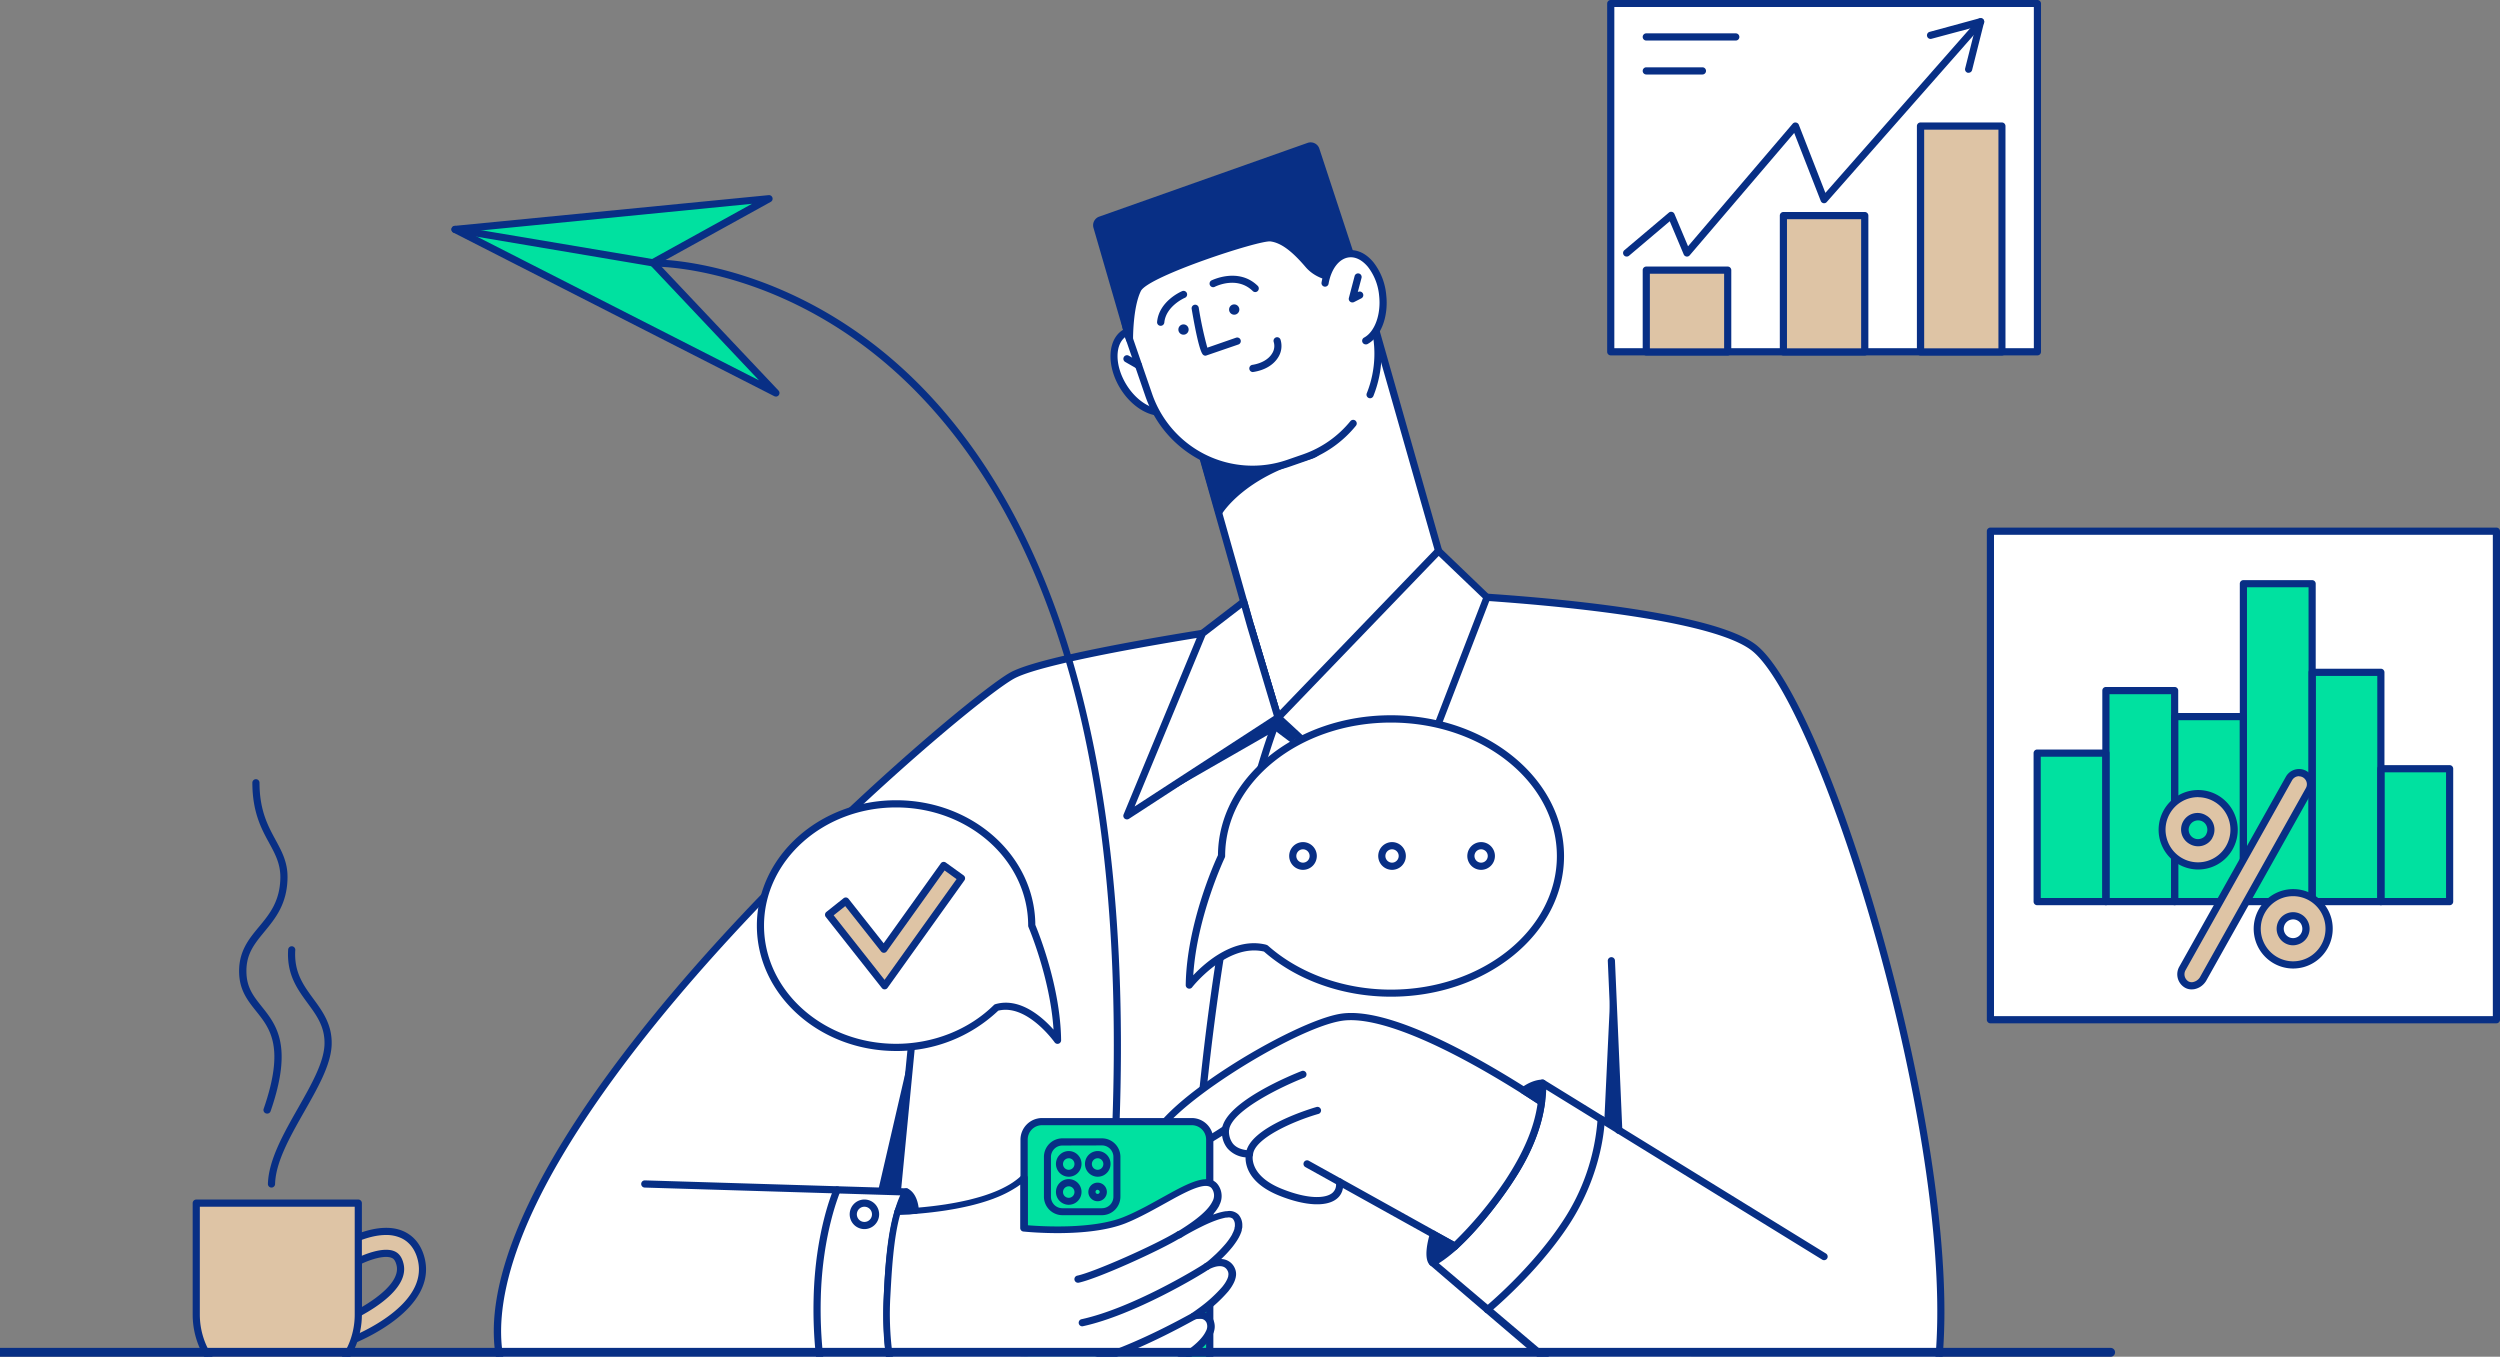 <svg xmlns="http://www.w3.org/2000/svg" width="562" height="305" fill="none" xmlns:v="https://vecta.io/nano"><rect width="100%" height="100%" fill="#808080" stroke="none"/><style><![CDATA[.B{fill:#082f85}.C{fill:#fff}.D{fill:#dec4a5}.E{fill:#00e1a0}]]></style><g clip-path="url(#A)"><path d="M263.394 92.017c3.088-1.92 3.228-7.313.312-12.046s-7.784-7.014-10.872-5.095-3.227 7.313-.311 12.046 7.783 7.014 10.871 5.095z" class="C"/><path d="M260.946 93.476c-3.117 0-6.743-2.31-9.107-6.146-3.142-5.104-2.885-10.997.573-13.158s8.837.252 11.98 5.356a13.95 13.95 0 0 1 2.215 7.523c-.064 2.555-1.056 4.528-2.789 5.634-.864.531-1.86.804-2.872.789zm-7.729-6.999c2.68 4.347 7.085 6.514 9.764 4.832 1.256-.776 1.971-2.303 2.022-4.302a12.33 12.33 0 0 0-1.977-6.631c-2.673-4.341-7.052-6.514-9.757-4.832s-2.731 6.586-.052 10.933z" class="B"/><path d="M281.13 140.712l6.169 20.591 38.931-27.506-17.974-63.046-43.362 12.563 16.236 57.399z" class="C"/><g class="B"><path d="M287.298 162.111a.73.73 0 0 1-.264-.045c-.119-.042-.228-.113-.317-.205s-.152-.203-.191-.325l-6.163-20.591-16.236-57.399a.81.81 0 0 1 .072-.613c.104-.187.277-.325.482-.383l43.355-12.569c.107-.033.219-.043.332-.031s.215.047.313.102c.091.051.173.121.24.204a.82.82 0 0 1 .14.281l17.944 63.046c.046.161.042.333-.012.491a.79.79 0 0 1-.298.389l-38.932 27.506c-.137.093-.298.142-.465.142zm-5.396-21.625l5.849 19.51 37.551-26.523-17.6-61.72-41.811 12.123 16.011 56.61z"/><path d="M274.019 115.082s4.933-8.494 20.311-12.608c8.489-2.277-9.312-14.574-9.312-14.574l-17.388 5.033 6.389 22.15z"/><path d="M274.019 115.891h-.097c-.157-.019-.304-.084-.424-.186s-.208-.238-.252-.39l-6.363-22.15a.82.82 0 0 1 .071-.616.81.81 0 0 1 .483-.387l17.389-5.033a.8.8 0 0 1 .332-.013.82.82 0 0 1 .313.123c2.125 1.468 12.681 9.011 11.912 13.475-.146.847-.76 1.986-2.852 2.542-14.813 3.972-19.772 12.162-19.823 12.246a.82.82 0 0 1-.294.285c-.121.067-.257.103-.395.103zm-5.365-22.415l5.68 19.775c2.132-2.658 7.89-8.409 19.793-11.566 1.532-.414 1.641-1.048 1.678-1.261.447-2.588-6.336-8.41-10.948-11.645l-16.203 4.696z"/></g><path d="M253.906 76.23l4.45 12.938c2.108 6.119 6.548 11.146 12.345 13.977s12.478 3.235 18.57 1.121l4.224-1.469c3.016-1.047 5.797-2.681 8.187-4.808s4.336-4.706 5.731-7.59a24.5 24.5 0 0 0 2.405-9.215 24.55 24.55 0 0 0-1.292-9.437l-4.448-12.938c-2.229-6.466-6.92-11.78-13.046-14.771a25.58 25.58 0 0 0-19.621-1.181l-1.629.563a25.72 25.72 0 0 0-14.702 13.103c-2.977 6.153-3.4 13.242-1.174 19.707z" class="C"/><g class="B"><path d="M281.58 106.31a25.44 25.44 0 0 1-14.79-4.751c-4.319-3.088-7.572-7.451-9.309-12.482l-4.335-12.582a26.75 26.75 0 0 1 1.224-20.32 26.56 26.56 0 0 1 15.154-13.518l1.629-.563c6.64-2.298 13.917-1.857 20.231 1.227s11.158 8.559 13.46 15.223l4.326 12.582c2.004 5.806 1.858 12.142-.41 17.848-.037.105-.091.201-.164.283s-.161.149-.262.195a.79.79 0 0 1-.316.076c-.109.003-.219-.016-.319-.057s-.195-.102-.274-.18a.81.81 0 0 1-.179-.273c-.04-.102-.061-.212-.058-.322a.87.87 0 0 1 .076-.318 24.02 24.02 0 0 0 .386-16.722l-4.326-12.582a24.99 24.99 0 0 0-12.645-14.3c-5.932-2.897-12.766-3.312-19.004-1.154l-1.623.563c-6.232 2.172-11.352 6.739-14.237 12.699a25.13 25.13 0 0 0-1.149 19.089L259 88.553c2.075 6.005 6.437 10.938 12.129 13.716a23.79 23.79 0 0 0 18.23 1.104l3.53-1.222c4.181-1.448 7.878-4.035 10.678-7.472.067-.083.149-.152.243-.203a.78.78 0 0 1 .301-.094.79.79 0 0 1 .313.031.8.8 0 0 1 .277.15.83.83 0 0 1 .292.545c.021.213-.043.426-.176.593a25.45 25.45 0 0 1-11.374 7.976l-3.53 1.229c-2.679.931-5.497 1.405-8.333 1.404z"/><path d="M253.907 76.23s-.065-7.31 1.842-11.152 27.26-11.954 29.966-11.586c2.356.317 4.877 1.941 8.373 5.997 3.864 4.528 11.195 2.775 11.195 2.775l-1.192-3.454-8.252-25.145c-.112-.317-.343-.577-.644-.726a1.28 1.28 0 0 0-.964-.07l-46.848 16.58c-.303.106-.553.326-.7.612a1.26 1.26 0 0 0-.086.928l7.31 25.241z"/><path d="M253.906 77.038a.8.8 0 0 1-.773-.582l-7.316-25.229a2.06 2.06 0 0 1 .139-1.524 2.05 2.05 0 0 1 1.149-1.005l46.848-16.58a2.07 2.07 0 0 1 1.59.097 2.08 2.08 0 0 1 .648.497 2.07 2.07 0 0 1 .401.712l8.258 25.119 1.182 3.448a.8.8 0 0 1 .04.33c-.012.111-.043.219-.098.317s-.127.185-.218.253a.79.79 0 0 1-.301.142c-.323.078-7.884 1.772-11.985-3.034-3.111-3.642-5.534-5.408-7.854-5.725-2.477-.337-27.511 7.84-29.147 11.146-1.797 3.629-1.758 10.713-1.758 10.784a.81.81 0 0 1-.192.536.8.8 0 0 1-.497.273l-.116.026zm40.734-43.432c-.049-.009-.097-.009-.149 0L247.646 50.18a.45.45 0 0 0-.253.221c-.053.103-.064.224-.031.335l6.003 20.7a21.73 21.73 0 0 1 1.661-6.76c2.145-4.315 28.268-12.369 30.803-12.026 2.746.375 5.476 2.309 8.863 6.275 2.712 3.183 7.528 2.93 9.507 2.665l-.876-2.555-8.251-25.157a.47.47 0 0 0-.231-.265.53.53 0 0 0-.201-.006zm-23.648 46.357c-.195-.001-.382-.072-.529-.201-.643-.556-1.506-4.024-2.576-10.318a.82.82 0 0 1 .138-.605c.124-.176.312-.294.523-.33s.427.014.602.138a.81.81 0 0 1 .328.525 82.65 82.65 0 0 0 1.932 8.985l6.479-2.251a.8.8 0 0 1 .601.052.81.81 0 0 1 .397.456c.068.198.057.414-.03.605s-.245.339-.44.414l-7.161 2.458a.95.95 0 0 1-.264.071zm11.193-14.304a.81.81 0 0 1-.567-.233c-3.529-3.454-8.334-1.054-8.533-.951a.81.81 0 0 1-.303.086.79.79 0 0 1-.312-.037c-.101-.033-.195-.085-.275-.154a.82.82 0 0 1-.196-.248.81.81 0 0 1-.085-.304c-.009-.106.004-.213.036-.314a.8.8 0 0 1 .154-.276c.069-.081.152-.148.246-.196.058 0 6.022-3.04 10.396 1.236a.82.82 0 0 1 0 1.145.8.8 0 0 1-.258.179c-.094.042-.198.065-.303.067zm-21.272 7.582h-.077c-.211-.021-.406-.126-.541-.29a.81.81 0 0 1-.18-.589c.451-4.683 5.416-6.825 5.622-6.909.197-.086.419-.09.618-.011a.81.81 0 0 1 .445.431.82.82 0 0 1 .011.621.81.81 0 0 1-.43.447c-.045 0-4.289 1.863-4.643 5.576-.024.202-.122.388-.274.522s-.348.206-.551.203zm16.539-2.496c.636 0 1.152-.519 1.152-1.158s-.516-1.158-1.152-1.158-1.153.519-1.153 1.158.516 1.158 1.153 1.158zm-11.399 4.495c.637 0 1.153-.518 1.153-1.158s-.516-1.158-1.153-1.158-1.153.518-1.153 1.158.516 1.158 1.153 1.158z"/></g><path d="M305.409 77.12c3.612-.406 6.036-5.22 5.418-10.751s-4.04-9.687-7.649-9.281-6.035 5.219-5.418 10.751 4.041 9.687 7.649 9.281z" class="C"/><g class="B"><path d="M307.012 77.42a.8.8 0 0 1-.492-.172c-.14-.111-.241-.266-.286-.44a.81.81 0 0 1 .045-.523.82.82 0 0 1 .353-.386c2.435-1.294 3.864-5.266 3.396-9.445-.207-2.355-1.082-4.6-2.526-6.469-1.287-1.533-2.767-2.29-4.236-2.128-2.216.252-4.019 2.587-4.606 5.958-.045.203-.167.381-.337.496s-.383.16-.587.124-.386-.149-.511-.316-.176-.376-.149-.582c.709-4.095 3.065-6.954 6.008-7.284 2.022-.226 4.031.731 5.661 2.704a13.97 13.97 0 0 1 2.879 7.349c.548 4.89-1.198 9.438-4.238 11.055a.8.8 0 0 1-.374.058zm-3.008-9.432a.8.8 0 0 1-.353-.083.83.83 0 0 1-.283-.23.8.8 0 0 1-.152-.331.82.82 0 0 1 .01-.365l1.289-4.916a.79.79 0 0 1 .371-.494c.182-.108.404-.139.611-.085s.383.188.489.373a.8.8 0 0 1 .085.613l-.842 3.189.07-.039c.192-.097.414-.114.617-.046s.371.213.468.405a.81.81 0 0 1-.358 1.09l-1.636.835a.79.79 0 0 1-.386.084zM255.94 82.957a.78.78 0 0 1-.393-.103l-2.621-1.501a.81.81 0 0 1-.363-.489c-.053-.204-.024-.421.08-.605a.81.81 0 0 1 .478-.377.8.8 0 0 1 .604.066l2.615 1.501c.152.089.271.226.338.39a.81.81 0 0 1 .034.516c-.046.171-.145.323-.285.431a.8.8 0 0 1-.487.169zm25.706.68a.8.8 0 0 1-.524-.195c-.145-.126-.241-.3-.269-.491-.033-.208.015-.421.135-.594a.8.8 0 0 1 .509-.331c2.035-.317 3.659-1.236 4.449-2.529a3.12 3.12 0 0 0 .487-1.277c.067-.456.03-.922-.107-1.363-.03-.101-.042-.208-.033-.314a.8.8 0 0 1 .088-.303.9.9 0 0 1 .198-.246.83.83 0 0 1 .276-.152c.1-.032.207-.043.313-.034a.78.78 0 0 1 .301.089.79.79 0 0 1 .247.198.87.87 0 0 1 .152.277c.2.663.258 1.363.164 2.05a4.77 4.77 0 0 1-.712 1.928c-1.064 1.714-3.04 2.879-5.578 3.273a.39.39 0 0 1-.096.013z"/></g><path d="M458.019.77h-95.922v78.294h95.922V.77z" class="C"/><path d="M458.013 79.891h-95.916a.8.8 0 0 1-.569-.237c-.152-.152-.237-.357-.237-.572V.809c0-.214.085-.42.237-.572a.8.8 0 0 1 .569-.237h95.916c.213 0 .417.085.569.237s.237.357.237.572v78.274c0 .214-.085.42-.237.572s-.356.237-.569.237zm-95.111-1.617h94.306V1.579h-94.306v76.695z" class="B"/><g class="D"><path d="M388.387 60.73h-18.303v18.385h18.303V60.73zm30.822-12.265h-18.303v30.65h18.303v-30.65zm30.818-20.125h-18.302v50.775h18.302V28.34z"/></g><g class="B"><path d="M388.388 79.923h-18.303a.8.8 0 0 1-.569-.237c-.152-.152-.237-.357-.237-.572V60.73c0-.215.085-.42.237-.572a.8.8 0 0 1 .569-.237h18.303a.8.8 0 0 1 .568.237.81.81 0 0 1 .238.572v18.385a.81.81 0 0 1-.238.572.8.8 0 0 1-.568.237zm-17.497-1.617h16.691V61.539h-16.691v16.767zm48.312 1.617h-18.297a.8.8 0 0 1-.568-.237.81.81 0 0 1-.237-.572V48.465a.81.81 0 0 1 .237-.572c.152-.151.355-.237.568-.237h18.297a.8.8 0 0 1 .569.237.81.81 0 0 1 .237.572v30.649a.81.81 0 0 1-.237.572.8.8 0 0 1-.569.237zm-17.491-1.617h16.673V49.274h-16.673v29.032zm48.314 1.617h-18.302a.8.8 0 0 1-.569-.237.81.81 0 0 1-.237-.572V28.34a.81.81 0 0 1 .237-.572.8.8 0 0 1 .569-.237h18.302a.8.8 0 0 1 .569.237c.152.151.237.357.237.572v50.775a.81.81 0 0 1-.237.572.8.8 0 0 1-.569.237zm-17.472-1.617h16.694V29.142h-16.694v49.164zm-66.881-20.629a.79.79 0 0 1-.757-.534.8.8 0 0 1-.021-.486.84.84 0 0 1 .261-.41l10.003-8.448a.79.79 0 0 1 .334-.171.78.78 0 0 1 .374.003c.122.03.238.088.332.17s.173.185.222.302l3.052 7.252 23.514-27.538c.088-.108.204-.19.335-.238a.77.77 0 0 1 .407-.034.8.8 0 0 1 .389.162c.112.088.201.204.256.337l5.974 15.312L444.649 4.36a.81.81 0 0 1 .553-.274.8.8 0 0 1 .584.199c.161.142.259.341.274.555a.81.81 0 0 1-.198.586L410.658 45.41a.81.81 0 0 1-.337.232.8.8 0 0 1-.408.035.81.81 0 0 1-.608-.506l-5.968-15.286-23.49 27.506c-.088.106-.2.188-.331.237a.79.79 0 0 1-.401.043.8.8 0 0 1-.374-.162c-.11-.086-.192-.197-.247-.325l-3.134-7.446-9.167 7.763a.83.83 0 0 1-.52.175z"/><path d="M442.545 16.36a.63.63 0 0 1-.194 0 .82.82 0 0 1-.496-.369c-.055-.091-.091-.193-.106-.298s-.01-.212.018-.316l2.344-9.315-9.957 2.672c-.201.042-.411.006-.587-.102a.8.8 0 0 1-.356-.479.81.81 0 0 1 .523-.978l11.283-3.073a.8.8 0 0 1 .416-.005.82.82 0 0 1 .365.205.82.82 0 0 1 .207.36c.037.136.04.279.006.416l-2.681 10.661a.81.81 0 0 1-.286.445.83.83 0 0 1-.499.176zm-52.342-7.245h-20.118a.8.8 0 0 1-.569-.237c-.152-.152-.237-.357-.237-.572a.81.81 0 0 1 .237-.572.8.8 0 0 1 .569-.237h20.118c.216 0 .419.085.571.237a.82.82 0 0 1 .235.572.82.82 0 0 1-.235.572c-.152.152-.355.237-.571.237zm-7.495 7.633h-12.623a.8.8 0 0 1-.569-.237c-.152-.151-.237-.357-.237-.572a.81.81 0 0 1 .237-.572.8.8 0 0 1 .569-.237h12.623c.213 0 .417.085.569.237a.81.81 0 0 1 0 1.144c-.152.152-.356.237-.569.237zM347.49 248.362c-.979 4.184-3.955 10.661-8.455 17.505-3.974 6.068-8.154 11.372-11.447 14.579-2.575 2.485-4.572 3.707-5.558 3.053s-.796-2.858.207-6.034c1.411-4.443 4.509-10.731 8.61-17.007 4.47-6.819 8.909-12.291 12.141-15 1.866-1.579 3.335-2.226 4.168-1.677s.906 2.181.334 4.581z"/><path d="M322.636 284.483c-.371.006-.736-.098-1.049-.303-3.457-2.29 3.08-15.779 8.586-24.174a93.01 93.01 0 0 1 10.051-13.055c3.46-3.585 5.874-4.846 7.376-3.881 3.22 2.122-1.496 13.473-7.889 23.218-3.077 4.807-6.555 9.342-10.395 13.556-2.95 3.106-5.154 4.639-6.68 4.639zm8.884-23.591c-7.802 11.888-10.307 21.09-9.018 21.936.295.201 1.931-.144 5.673-4.102a98.89 98.89 0 0 0 10.216-13.299c7.522-11.464 9.659-20.101 8.373-20.98-.389-.25-1.997.174-5.333 3.631a91.28 91.28 0 0 0-9.911 12.814zm-124.376 34.297c-.225 5.543-.186 12.61-.843 17.407-.445 3.237-1.217 5.482-2.615 5.482-.644 0-1.662-2.092-2.576-5.634-1.563-6.74-2.135-13.672-1.701-20.58.226-4.147 1.044-13.849 2.313-19.542.56-2.51 1.21-4.238 1.932-4.373 1.288-.238 2.189 1.371 2.756 4.089 1.166 5.323 1.095 14.909.734 23.151z"/><path d="M203.709 318.884c-.195-.009-.386-.058-.561-.143a1.46 1.46 0 0 1-.457-.361c-1.816-1.939-4.804-12.749-4.044-26.562a185.66 185.66 0 0 1 1.365-14.093c1.249-8.942 2.447-10.353 3.549-10.573.327-.061.664-.046.983.046a2.18 2.18 0 0 1 .859.486c.882.763 3.567 3.111 2.576 27.539l-.155 5.085c-.296 11.558-.683 18.576-4.115 18.576zm.187-50.147c-1.411 1.005-3.085 13.016-3.646 23.173-.76 13.907 2.319 24.134 3.587 25.343 1.933-.43 2.216-10.761 2.371-16.985l.154-5.118c.876-21.347-1.12-25.466-2.016-26.251-.054-.058-.12-.101-.194-.128s-.152-.04-.231-.034h-.025z"/></g><path d="M326.229 133.797s55.389 2.484 67.824 11.644c19.701 14.477 62.473 164.523 31.115 186.37-27.54 19.178-62.723-13.721-62.723-13.721v27.24h-164.23l1.971-27.24H122.67c-6.253 0-22.161-15.345 2.28-57.4 28.982-49.811 94.267-104.246 102.608-108.826s53.57-11.165 53.57-11.165l6.169 20.591 38.932-27.493z" class="C"/><g class="B"><path d="M198.217 346.124h-.058a.75.75 0 0 1-.302-.082.78.78 0 0 1-.246-.193c-.069-.079-.122-.171-.155-.271a.81.81 0 0 1-.038-.312l1.932-26.376h-76.639c-2.461 0-6.08-2.003-8.644-6.468-3.715-6.468-7.329-21.917 10.228-52.126 28.749-49.493 93.797-104.169 102.878-109.15 8.372-4.593 51.992-10.965 53.847-11.236.191-.028.385.014.548.119a.8.8 0 0 1 .335.45l5.849 19.517 37.995-26.859c.149-.103.325-.155.505-.149 2.265.103 55.76 2.587 68.268 11.786 7.321 5.382 18.032 29.157 27.241 60.581 9.893 33.69 15.624 67.777 15.335 91.175-.234 18.702-4.098 30.792-11.477 35.928-11.511 8.02-26.198 8.157-42.507.4-7.132-3.478-13.803-7.833-19.862-12.969v25.453c0 .214-.085.422-.234.572s-.356.238-.569.238-.42-.086-.572-.238-.234-.358-.234-.572v-27.264c0-.159.043-.315.131-.446s.207-.235.35-.299.304-.083.459-.055.298.098.413.204c.347.324 35.034 32.24 61.716 13.648 6.923-4.825 10.556-16.475 10.781-34.621.292-23.249-5.415-57.153-15.268-90.699-9.018-30.624-19.702-54.625-26.646-59.729-11.663-8.571-62.883-11.256-67.106-11.463l-38.707 27.344a.81.81 0 0 1-.353.141c-.124.018-.255.006-.374-.036a.8.8 0 0 1-.319-.204c-.088-.092-.155-.205-.191-.328l-5.964-19.924c-5.706.847-45.082 6.805-52.618 10.952-9.029 4.955-73.677 59.293-102.298 108.521-17.788 30.606-13.074 45.518-10.22 50.511 2.228 3.881 5.313 5.674 7.245 5.674h77.516a.82.82 0 0 1 .32.067c.101.046.191.11.266.192a.79.79 0 0 1 .169.281.8.8 0 0 1 .043.327l-1.964 27.24a.81.81 0 0 1-.257.531c-.149.141-.345.217-.548.217z"/><path d="M266.393 346.127c-.106 0-.21-.021-.308-.061s-.186-.097-.261-.174a.79.79 0 0 1-.175-.259c-.04-.098-.061-.202-.061-.309-.838-68.647 4.907-115.083 9.866-141.948 5.391-29.167 11.071-42.274 11.123-42.403a.81.81 0 0 1 .444-.411.8.8 0 0 1 .605.016.81.81 0 0 1 .422.434c.079.195.082.412.003.607-.225.511-22.45 52.684-20.853 183.678a.82.82 0 0 1-.233.574c-.149.156-.352.244-.566.247l-.006.009z"/></g><g class="C"><path d="M323.39 123.841l10.878 10.434-20.024 51.932-26.946-24.904 36.092-37.462z"/><path d="M279.59 135.246l1.539 5.466 6.169 20.591-33.972 22.092 16.99-41.007 9.274-7.142z"/></g><g class="B"><path d="M314.245 187.017c-.201 0-.392-.077-.541-.214l-26.953-24.905c-.079-.074-.143-.163-.186-.262s-.069-.206-.072-.314.015-.214.054-.314.098-.192.174-.268l36.064-37.462a.81.81 0 0 1 1.14 0l10.872 10.435c.116.11.195.253.231.409s.025.32-.033.47l-19.996 51.909a.85.85 0 0 1-.222.314.83.83 0 0 1-.344.177.79.79 0 0 1-.188.025zm-25.761-25.747l25.472 23.542 19.397-50.329-9.936-9.503-34.933 36.29z"/><path d="M253.325 184.201c-.188 0-.37-.067-.515-.186-.132-.11-.224-.263-.265-.428a.82.82 0 0 1 .04-.504l16.983-41.007c.055-.132.144-.248.257-.336l9.275-7.116a.79.79 0 0 1 .355-.154.8.8 0 0 1 .385.031c.124.042.237.113.327.208a.83.83 0 0 1 .195.336l1.546 5.466 6.156 20.578c.051.167.048.347-.009.511a.8.8 0 0 1-.32.401l-33.972 22.09a.79.79 0 0 1-.438.11zm17.647-41.303l-15.908 38.399 31.294-20.344-5.99-20.009-1.223-4.334-8.173 6.288zm-67.263 175.986a.81.81 0 0 1-.366-.101.83.83 0 0 1-.278-.259c-.206-.318-5.056-7.913-4.399-26.691.515-14.472 2.576-20.702 3.703-23.114l-57.447-1.753a.79.79 0 0 1-.562-.257.8.8 0 0 1-.218-.577.81.81 0 0 1 .831-.785l58.787 1.793a.82.82 0 0 1 .426.14c.126.086.226.205.289.346a.81.81 0 0 1 .056.445c-.024.153-.09.294-.191.41 0 .03-3.388 4.364-4.064 23.41-.644 18.177 4.083 25.668 4.135 25.738a.84.84 0 0 1 .128.412.83.83 0 0 1-.098.419c-.069.125-.171.235-.295.308a.79.79 0 0 1-.412.116h-.025z"/></g><path d="M410.059 282.531l-63.281-38.976s.72 9.51-6.875 20.992c-10.747 16.274-17.871 19.304-17.871 19.304l40.412 34.239 47.615-35.559z" class="C"/><g class="B"><path d="M362.444 318.884a.8.8 0 0 1-.496-.174c-6.047-4.715-40.096-33.962-40.445-34.285a.84.84 0 0 1-.228-.333c-.046-.128-.061-.269-.043-.403a.82.82 0 0 1 .158-.388c.085-.113.198-.205.326-.26.066 0 7.084-3.234 17.518-19.007 7.33-11.085 6.743-20.396 6.737-20.485a.84.84 0 0 1 .089-.43c.066-.132.17-.245.297-.321a.79.79 0 0 1 .42-.122c.146 0 .292.043.417.122l63.284 38.994c.183.113.31.293.362.501s.012.431-.097.611-.292.314-.502.363a.79.79 0 0 1-.608-.097l-62.044-38.231c-.104 3.176-1.04 10.951-7.008 19.99-8.495 12.866-14.715 17.569-17.139 19.056l39.501 33.452c.13.103.231.244.279.409a.83.83 0 0 1-.012.495.82.82 0 0 1-.295.397.79.79 0 0 1-.471.146z"/><path d="M363.893 254.894c-.207 0-.404-.079-.556-.223a.81.81 0 0 1-.25-.546l-1.654-38.115c-.009-.214.067-.425.213-.581s.347-.25.56-.259a.8.8 0 0 1 .58.214.81.81 0 0 1 .259.562l1.654 38.108a.83.83 0 0 1-.049.312.76.76 0 0 1-.164.269.77.77 0 0 1-.256.186c-.094.046-.197.07-.304.073h-.033zm-29.51 40.335c-.167.003-.328-.049-.465-.143a.82.82 0 0 1-.313-.88.8.8 0 0 1 .27-.406c.104-.086 10.304-8.508 17.285-19.059 4.618-6.874 7.366-14.842 7.974-23.111 0-.217.086-.422.234-.575s.356-.235.572-.235a.81.81 0 0 1 .569.235c.152.149.234.358.234.575 0 .476-.25 11.952-8.218 23.978-7.13 10.765-17.504 19.331-17.613 19.407-.143.135-.331.211-.529.214zm-147.849 23.655a.8.8 0 0 1-.486-.165.82.82 0 0 1-.287-.43 100.8 100.8 0 0 1-2.859-26.443c.354-15.028 4.379-24.312 4.553-24.7a.8.8 0 0 1 .445-.409.79.79 0 0 1 .605.015c.191.083.343.238.423.434a.82.82 0 0 1 .002.608c-.045.091-4.077 9.393-4.418 24.076a99.21 99.21 0 0 0 2.801 25.973c.056.207.028.427-.077.614s-.278.323-.483.381a.66.66 0 0 1-.219.046zm7.794-42.582c-.656 0-1.297-.196-1.842-.559a3.3 3.3 0 0 1-1.222-1.494 3.33 3.33 0 0 1 .716-3.624 3.32 3.32 0 0 1 1.697-.911 3.31 3.31 0 0 1 1.914.19c.605.253 1.122.681 1.485 1.227s.557 1.191.556 1.851c-.002.88-.351 1.722-.97 2.345a3.32 3.32 0 0 1-2.334.975zm0-5.027a1.69 1.69 0 0 0-.947.284c-.28.186-.499.452-.629.763a1.73 1.73 0 0 0-.099.99 1.72 1.72 0 0 0 .464.876c.237.239.54.403.87.468s.672.033.983-.095.577-.348.764-.629.287-.611.287-.95a1.71 1.71 0 0 0-.496-1.206 1.68 1.68 0 0 0-1.197-.501zm7.433-2.99h-.084c-.212-.021-.407-.128-.542-.293a.82.82 0 0 1-.179-.592l3.104-32.023a.84.84 0 0 1 .072-.324.8.8 0 0 1 .196-.265.75.75 0 0 1 .614-.202.77.77 0 0 1 .316.098.81.81 0 0 1 .249.217.83.83 0 0 1 .141.302c.026.107.029.22.009.33l-3.098 32.022c-.019.199-.111.385-.259.519a.8.8 0 0 1-.539.211z"/></g><path d="M102.264 51.57l70.605-6.909-26.09 14.413 27.629 29.259-72.144-36.763z" class="E"/><g class="B"><path d="M174.407 89.142a.8.8 0 0 1-.361-.084l-72.132-36.769a.81.81 0 0 1-.431-.867c.036-.17.124-.324.252-.44a.82.82 0 0 1 .462-.207l70.606-6.909c.184-.016.368.032.522.136s.267.257.322.434.049.369-.02.541-.197.315-.36.403l-25.176 13.908 26.915 28.502c.108.115.18.259.208.415s.009.316-.054.462a.8.8 0 0 1-.741.488l-.012-.013zm-69.311-37.034L170.62 85.5l-24.429-25.876c-.09-.09-.158-.2-.198-.321s-.05-.25-.03-.377a.8.8 0 0 1 .428-.596l22.657-12.517-63.952 6.294z"/><path d="M146.777 59.883h-.135l-44.477-7.517a.81.81 0 0 1-.509-.335c-.121-.174-.169-.388-.135-.596s.157-.395.331-.517.388-.168.597-.131l44.515 7.497c.208.024.399.129.531.291s.197.371.179.58-.115.404-.273.542-.363.209-.572.198l-.052-.013z"/><path d="M250.879 252.943h-.032c-.106-.006-.21-.031-.306-.077s-.183-.106-.254-.183-.128-.171-.164-.272-.053-.204-.049-.311c2.679-75.686-11.94-130.672-43.44-163.359-27.436-28.463-58.202-28.767-58.607-28.767a.8.8 0 0 1-.569-.237.81.81 0 0 1 0-1.144.8.8 0 0 1 .569-.237c.309 0 31.77.226 59.734 29.22 14.136 14.665 25.066 34.176 32.472 57.994 9.068 29.155 12.919 64.995 11.451 106.588a.81.81 0 0 1-.247.553c-.149.146-.349.229-.558.232z"/></g><path d="M237.734 233.85s-6.588-9.39-13.737-7.341c-6.062 5.826-14.153 9.036-22.542 8.948-16.841 0-30.501-12.292-30.501-27.378s13.66-27.378 30.501-27.378 30.489 12.261 30.489 27.378c-.006 0 5.629 13.073 5.79 25.771z" class="C"/><path d="M201.444 236.263c-17.254 0-31.3-12.646-31.3-28.184s14.046-28.184 31.3-28.184 31.196 12.554 31.3 28.016c.643 1.585 5.648 13.812 5.796 25.927a.81.81 0 0 1-.15.482c-.1.141-.242.245-.406.3s-.339.052-.502-.003-.305-.159-.404-.3c-.065-.091-6.228-8.734-12.675-7.115-6.208 5.872-14.43 9.119-22.959 9.061zm0-54.752c-16.372 0-29.691 11.922-29.691 26.568s13.319 26.568 29.691 26.568c8.372 0 16.371-3.176 21.987-8.722a.78.78 0 0 1 .386-.204c5.52-1.555 10.563 2.98 13.016 5.738-.747-11.601-5.584-22.94-5.635-23.056a.93.93 0 0 1-.065-.324c0-14.646-13.318-26.568-29.689-26.568z" class="B"/><path d="M198.881 221.604l-12.598-15.971 3.858-3.072 8.546 10.829 13.473-18.837 4 2.892-17.279 24.159z" class="D"/><path d="M198.879 222.414a.77.77 0 0 1-.358-.08.78.78 0 0 1-.285-.232l-12.598-15.965a.81.81 0 0 1-.145-.281c-.029-.101-.038-.208-.026-.315s.045-.207.096-.299a.77.77 0 0 1 .204-.241l3.864-3.076c.082-.064.177-.113.278-.143s.208-.04.312-.028a.81.81 0 0 1 .537.303l7.883 9.986 12.849-17.957c.06-.085.138-.162.228-.217s.189-.094.293-.113c.213-.033.43.019.606.144l3.999 2.883c.086.064.159.143.215.232s.093.192.11.296a.83.83 0 0 1-.013.318c-.024.104-.069.201-.132.287l-17.279 24.156a.78.78 0 0 1-.281.247.79.79 0 0 1-.363.089l.006.006zm-11.47-16.65l11.438 14.503 16.191-22.641-2.698-1.943-13.003 18.18c-.074.101-.171.183-.283.241s-.236.086-.361.086-.25-.031-.361-.086-.209-.14-.283-.241l-8.038-10.169-2.602 2.07z" class="B"/><path d="M78.084 301.548c-.652-.004-1.275-.263-1.736-.727a2.49 2.49 0 0 1-.724-1.744v-17.019a2.49 2.49 0 0 1 .323-1.222c.211-.372.515-.681.881-.9.818-.492 8.166-4.709 13.454-2.453 1.572.648 3.613 2.193 4.431 5.662 2.518 10.661-13.853 17.465-15.727 18.228-.287.117-.593.175-.901.175zm2.46-18.003v11.644c4.463-2.394 10.395-6.629 9.383-10.899-.373-1.585-1.069-2.052-1.565-2.259-1.958-.84-5.519.415-7.818 1.514z" class="D"/><path d="M78.087 302.357c-.865-.003-1.695-.348-2.307-.962s-.957-1.448-.958-2.318v-17.019a3.32 3.32 0 0 1 .43-1.622c.28-.494.682-.907 1.168-1.2.856-.504 8.533-4.91 14.169-2.504 1.739.745 4.006 2.428 4.901 6.224 2.672 11.327-14.278 18.399-16.217 19.169-.377.149-.779.229-1.185.232zm8.682-24.73c-4.321 0-8.901 2.632-9.525 3.002a1.63 1.63 0 0 0-.593.608c-.142.25-.217.531-.218.821v17.019a1.66 1.66 0 0 0 .192.776 1.67 1.67 0 0 0 .53.595 1.61 1.61 0 0 0 .748.275c.268.031.539-.003.791-.101 1.81-.717 17.602-7.295 15.244-17.291-.741-3.136-2.576-4.528-3.967-5.103a8 8 0 0 0-3.201-.601zm-6.221 18.372c-.147 0-.292-.04-.419-.116a.84.84 0 0 1-.386-.694v-11.644c0-.152.042-.302.122-.43s.194-.232.329-.3c1.327-.647 5.861-2.653 8.488-1.527 1.024.44 1.694 1.359 2.035 2.813 1.198 5.066-5.623 9.568-9.796 11.8-.114.064-.243.098-.374.098zm.805-11.944v9.757c3.046-1.78 8.675-5.628 7.799-9.341-.322-1.366-.869-1.598-1.101-1.695-1.494-.642-4.437.238-6.698 1.279z" class="B"/><path d="M44.12 270.466h36.427v25.078c0 4.7-1.858 9.204-5.165 12.527s-7.792 5.185-12.469 5.185h-1.159c-4.677 0-9.162-1.866-12.469-5.185s-5.165-7.827-5.165-12.527v-25.078z" class="D"/><g class="B"><path d="M62.911 314.065h-1.159c-4.889-.006-9.575-1.957-13.032-5.43s-5.401-8.181-5.406-13.091v-25.078c0-.214.085-.422.236-.571a.8.8 0 0 1 .569-.239h36.427a.8.8 0 0 1 .569.239c.151.149.236.357.236.571v25.078c-.005 4.91-1.95 9.619-5.406 13.091s-8.143 5.424-13.032 5.43zm-17.988-42.79v24.269c.005 4.483 1.78 8.779 4.935 11.949a16.82 16.82 0 0 0 11.894 4.957h1.159c4.462-.006 8.739-1.79 11.894-4.957s4.929-7.466 4.935-11.949v-24.269H44.923zm15.109-20.94a.79.79 0 0 1-.264-.046.81.81 0 0 1-.496-1.029c4.792-13.843 1.475-18.003-1.726-21.994-1.739-2.18-3.542-4.431-3.768-8.08-.316-5.109 2.1-8.023 4.437-10.835s4.766-5.738 4.811-11.159c0-3.014-1.146-5.176-2.492-7.641-1.777-3.234-3.787-6.959-3.806-13.583 0-.214.085-.422.236-.571a.8.8 0 0 1 1.138 0c.151.149.236.357.236.571 0 6.236 1.932 9.742 3.606 12.835 1.398 2.587 2.718 4.993 2.692 8.407-.045 6.004-2.776 9.284-5.152 12.182s-4.341 5.234-4.064 9.702c.193 3.133 1.687 5.002 3.413 7.17 3.317 4.16 7.084 8.869 1.99 23.558a.82.82 0 0 1-.313.388.81.81 0 0 1-.479.125zm.972 16.631c-.105-.003-.209-.028-.306-.07a.81.81 0 0 1-.256-.18c-.072-.077-.129-.168-.166-.269s-.055-.205-.051-.309c.161-5.396 3.529-11.326 6.782-17.058 2.982-5.253 5.796-10.215 5.938-14.277.135-3.946-1.765-6.535-3.78-9.278-2.325-3.176-4.727-6.468-4.392-11.992a.83.83 0 0 1 .064-.324c.043-.104.107-.192.187-.268a.81.81 0 0 1 .278-.174.83.83 0 0 1 .324-.046.81.81 0 0 1 .316.085.78.78 0 0 1 .255.205.8.8 0 0 1 .154.29.83.83 0 0 1 .026.33c-.296 4.953 1.835 7.857 4.09 10.929 2.087 2.847 4.244 5.824 4.09 10.301s-3.065 9.586-6.151 15.019c-3.156 5.564-6.44 11.314-6.569 16.304a.81.81 0 0 1-.071.306.77.77 0 0 1-.183.256c-.077.07-.168.131-.267.168a.82.82 0 0 1-.31.052z"/></g><path d="M267.353 221.442s8.23-10.575 17.162-8.266c6.963 6.19 17.005 10.071 28.166 10.071 21.039 0 38.098-13.797 38.098-30.822S333.72 161.6 312.681 161.6s-38.083 13.797-38.083 30.849c0 0-7.046 14.699-7.245 28.993z" class="C"/><g class="B"><path d="M312.689 224.057c-10.814 0-21.209-3.693-28.545-10.142-8.262-1.942-16.1 7.931-16.151 8.028a.81.81 0 0 1-.408.281c-.162.049-.335.043-.495-.012a.81.81 0 0 1-.394-.299c-.097-.141-.149-.306-.146-.477.187-13.491 6.44-27.506 7.245-29.194.116-17.361 17.524-31.451 38.894-31.451s38.905 14.193 38.905 31.658-17.452 31.608-38.905 31.608zM284.7 212.412c.131.031.255.092.359.184 7.084 6.272 17.132 9.869 27.63 9.869 20.562 0 37.296-13.461 37.296-30.016s-16.746-30.015-37.296-30.015-37.277 13.436-37.277 30.015a.84.84 0 0 1-.084.352c-.065.134-6.247 13.207-7.084 26.437 2.865-3.033 9.364-8.676 16.456-6.85v.024zm48.255-16.869a3.1 3.1 0 0 1-2.867-1.927c-.237-.568-.298-1.194-.176-1.799a3.11 3.11 0 0 1 .848-1.597c.435-.437.988-.733 1.59-.855a3.09 3.09 0 0 1 1.794.177c.569.235 1.052.638 1.392 1.151a3.12 3.12 0 0 1 .523 1.732c-.003.825-.328 1.619-.912 2.202a3.11 3.11 0 0 1-2.192.916zm0-4.621a1.49 1.49 0 0 0-1.38.929c-.113.275-.143.574-.085.867a1.5 1.5 0 0 0 .407.767c.21.21.477.354.766.412s.59.027.864-.086a1.49 1.49 0 0 0 .671-.552c.165-.248.25-.538.25-.834 0-.397-.158-.779-.438-1.06a1.51 1.51 0 0 0-1.055-.443zm-20.024 4.621a3.1 3.1 0 0 1-2.867-1.927 3.12 3.12 0 0 1 .672-3.396c.435-.437.988-.733 1.59-.855a3.09 3.09 0 0 1 1.794.177 3.11 3.11 0 0 1 1.392 1.151 3.12 3.12 0 0 1 .523 1.732 3.13 3.13 0 0 1-.234 1.191c-.158.379-.386.724-.675 1.014a3.08 3.08 0 0 1-1.006.675c-.377.156-.782.238-1.189.238zm0-4.621a1.49 1.49 0 0 0-1.38.929 1.51 1.51 0 0 0-.086.867c.058.29.201.559.411.767a1.51 1.51 0 0 0 .763.412 1.49 1.49 0 0 0 .863-.086 1.51 1.51 0 0 0 .925-1.386c0-.4-.158-.782-.438-1.063s-.66-.44-1.058-.44zm-20.024 4.621c-.614-.003-1.213-.186-1.724-.531a3.12 3.12 0 0 1-1.14-1.405 3.14 3.14 0 0 1-.171-1.805 3.13 3.13 0 0 1 .858-1.594c.438-.434.994-.73 1.596-.846a3.1 3.1 0 0 1 1.797.189c.565.242 1.049.645 1.386 1.161a3.14 3.14 0 0 1 .511 1.737c-.009.825-.34 1.613-.921 2.19a3.11 3.11 0 0 1-2.192.904zm0-4.62a1.49 1.49 0 0 0-.83.253 1.54 1.54 0 0 0-.551.675 1.52 1.52 0 0 0-.085.867c.058.29.201.559.411.767s.474.354.766.412a1.48 1.48 0 0 0 .86-.086c.274-.113.508-.305.672-.552a1.51 1.51 0 0 0-.185-1.897 1.49 1.49 0 0 0-1.058-.439z"/></g><path d="M346.531 247.721c-1.107 5.084-2.499 11.048-7.495 18.112a106.9 106.9 0 0 1-11.954 14.298l-4.843-2.7-21.143-11.772c.645 4.458-4.934 5.653-13.192 2.354s-7.019-8.608-7.019-8.608c-6.15-.272-5.377-5.598-5.377-5.598s-16.256 11.134-16.513 3.701 31.654-27.384 42.77-28.871c10.158-1.353 28.506 8.734 41.218 16.781l3.548 2.303z" class="C"/><g class="B"><path d="M327.081 280.971c-.137-.003-.274-.037-.392-.104l-4.838-2.697-.079-.045-19.88-11.061c-.137.977-.654 1.859-1.435 2.458-2.326 1.835-7.13 1.564-12.849-.727-6.866-2.748-7.639-6.804-7.606-8.621-1.571-.119-3.034-.846-4.077-2.031-.65-.812-1.063-1.789-1.191-2.821-3.221 2.076-11.445 6.953-14.904 5.176-.714-.363-1.578-1.173-1.642-2.944-.283-8.34 32.725-28.269 43.473-29.705 10.303-1.371 28.375 8.408 41.753 16.897l.398.251 3.156 2.031c.127.082.228.198.292.335a.83.83 0 0 1 .07.443c-.721 5.821-3.144 11.641-7.62 18.488-3.505 5.222-7.552 10.056-12.07 14.423a.81.81 0 0 1-.559.254zm-4.381-4.172l4.232 2.333a87.09 87.09 0 0 0 11.419-13.733c4.205-6.404 6.537-11.922 7.297-17.303l-2.706-1.734-.398-.251c-18.595-11.769-33.039-17.687-40.683-16.664-10.948 1.462-42.308 21.257-42.076 28.043.039 1.072.451 1.402.761 1.557 2.453 1.249 10.194-2.956 14.496-5.9.13-.088.281-.134.437-.137s.31.037.442.122.238.202.304.342a.82.82 0 0 1 .067.458c-.114 1.124.196 2.254.87 3.161.766.925 2.028 1.432 3.748 1.509a.77.77 0 0 1 .338.094c.105.055.196.135.267.229s.121.208.144.324.021.238-.009.354c-.038.183-.972 4.657 6.536 7.665 6.102 2.44 9.817 2.092 11.264.953a2.43 2.43 0 0 0 .773-1.102c.145-.431.17-.898.066-1.344-.021-.147.003-.299.061-.434a.81.81 0 0 1 .283-.339c.122-.085.264-.134.413-.14a.83.83 0 0 1 .429.098l21.143 11.766.082.073z"/><path d="M275.506 254.656h-.116c-.211-.031-.401-.144-.529-.315a.81.81 0 0 1-.154-.598c.895-6.178 16.159-12.292 17.898-12.976.198-.079.42-.073.617.012s.347.248.426.446a.81.81 0 0 1-.012.62c-.085.196-.247.351-.444.428-4.509 1.746-16.25 7.253-16.888 11.702-.032.192-.129.363-.276.489a.8.8 0 0 1-.522.192zm5.379 5.588h-.084c-.212-.021-.407-.128-.542-.293a.82.82 0 0 1-.179-.592c.592-6.05 15.212-10.319 15.829-10.493.103-.037.213-.049.322-.04s.213.037.31.089a.87.87 0 0 1 .402.494c.03.104.039.214.024.324a.84.84 0 0 1-.319.55c-.088.064-.189.11-.292.134-5.482 1.579-14.312 5.442-14.673 9.098a.81.81 0 0 1-.259.519.8.8 0 0 1-.539.21zm20.21 6.255a.74.74 0 0 1-.386-.104l-7.267-4.04a.81.81 0 0 1-.316-1.103c.104-.186.277-.327.484-.385s.425-.033.611.071l7.284 4.049a.8.8 0 0 1 .386.907.82.82 0 0 1-.285.437c-.143.11-.314.168-.493.168h-.018z"/></g><path d="M267.913 252.133H234.25c-2.234 0-4.045 1.818-4.045 4.062v66.003c0 2.244 1.811 4.061 4.045 4.061h33.663c2.234 0 4.045-1.817 4.045-4.061v-66.003c0-2.244-1.811-4.062-4.045-4.062z" class="E"/><g class="B"><path d="M267.914 327.068H234.25a4.84 4.84 0 0 1-3.429-1.429c-.91-.916-1.421-2.156-1.421-3.448v-65.984a4.89 4.89 0 0 1 1.423-3.441 4.85 4.85 0 0 1 3.427-1.43h33.664c1.285.003 2.518.517 3.427 1.43s1.42 2.15 1.422 3.441v65.984c0 1.292-.511 2.532-1.42 3.448a4.83 4.83 0 0 1-3.429 1.429zm-33.664-74.125a3.21 3.21 0 0 0-2.277.946 3.24 3.24 0 0 0-.943 2.288v65.981a3.24 3.24 0 0 0 .943 2.287c.604.608 1.423.947 2.277.947h33.664c.854 0 1.673-.339 2.276-.947a3.25 3.25 0 0 0 .944-2.287v-65.981c0-.858-.339-1.683-.944-2.288a3.22 3.22 0 0 0-2.276-.946H234.25zm13.467 20.231h-8.887a4.15 4.15 0 0 1-2.938-1.224 4.19 4.19 0 0 1-1.216-2.953v-8.92a4.19 4.19 0 0 1 1.216-2.954 4.14 4.14 0 0 1 2.938-1.224h8.887a4.14 4.14 0 0 1 2.938 1.224 4.19 4.19 0 0 1 1.216 2.954v8.92a4.19 4.19 0 0 1-1.216 2.953 4.15 4.15 0 0 1-2.938 1.224zm-8.887-15.66c-.684 0-1.339.272-1.822.758a2.6 2.6 0 0 0-.755 1.829v8.923a2.6 2.6 0 0 0 .755 1.83 2.57 2.57 0 0 0 1.822.757h8.887a2.57 2.57 0 0 0 1.822-.757 2.6 2.6 0 0 0 .754-1.83v-8.947a2.59 2.59 0 0 0-.754-1.83 2.57 2.57 0 0 0-1.822-.757l-8.887.024zm1.422 7.012c-.568 0-1.124-.168-1.596-.486s-.841-.769-1.058-1.294a2.9 2.9 0 0 1-.163-1.668 2.89 2.89 0 0 1 .789-1.478 2.86 2.86 0 0 1 1.472-.788c.558-.11 1.135-.052 1.66.165s.973.593 1.288 1.066a2.9 2.9 0 0 1 .481 1.606c0 .379-.075.751-.219 1.103a2.9 2.9 0 0 1-.623.934c-.267.269-.583.48-.932.623a2.84 2.84 0 0 1-1.099.217zm0-4.144a1.27 1.27 0 0 0-.715.217 1.29 1.29 0 0 0-.475.58 1.3 1.3 0 0 0-.073.748c.05.251.172.483.352.663a1.31 1.31 0 0 0 .66.354 1.29 1.29 0 0 0 .744-.073c.236-.098.437-.266.578-.477a1.3 1.3 0 0 0 .217-.72 1.29 1.29 0 0 0-.096-.498c-.064-.156-.159-.299-.279-.422s-.262-.216-.418-.281a1.26 1.26 0 0 0-.495-.1v.009zm0 10.453c-.568 0-1.123-.171-1.596-.488a2.88 2.88 0 0 1-1.058-1.295 2.89 2.89 0 0 1-.163-1.665 2.88 2.88 0 0 1 .786-1.478 2.89 2.89 0 0 1 1.471-.791 2.88 2.88 0 0 1 1.659.165 2.9 2.9 0 0 1 1.29 1.063c.315.473.484 1.032.484 1.603 0 .767-.303 1.5-.842 2.04a2.87 2.87 0 0 1-2.031.846zm0-4.153c-.254 0-.503.076-.715.217s-.377.345-.475.58-.123.498-.073.748a1.3 1.3 0 0 0 .352.663c.18.18.41.305.66.354a1.29 1.29 0 0 0 .744-.073c.236-.098.437-.266.578-.477a1.3 1.3 0 0 0 .217-.72 1.29 1.29 0 0 0-.377-.913c-.241-.245-.569-.379-.911-.379zm6.491-2.156c-.567-.006-1.12-.18-1.589-.504a2.88 2.88 0 0 1-1.044-1.304c-.211-.528-.262-1.112-.146-1.667a2.9 2.9 0 0 1 .801-1.469c.406-.4.92-.669 1.478-.776s1.134-.043 1.657.18a2.88 2.88 0 0 1 1.279 1.075 2.89 2.89 0 0 1 .469 1.607c-.002.378-.08.754-.227 1.105a2.89 2.89 0 0 1-.633.931 2.85 2.85 0 0 1-.94.617c-.351.141-.727.211-1.105.205zm0-4.147a1.27 1.27 0 0 0-.715.22 1.29 1.29 0 0 0-.475.58 1.3 1.3 0 0 0 .28 1.411c.18.18.409.302.659.354a1.27 1.27 0 0 0 .744-.073c.235-.097.437-.266.578-.477a1.3 1.3 0 0 0 .217-.72 1.29 1.29 0 0 0-.096-.498 1.34 1.34 0 0 0-.278-.422 1.31 1.31 0 0 0-.419-.281 1.26 1.26 0 0 0-.495-.1v.006zm0 9.659c-.411 0-.813-.122-1.155-.351a2.09 2.09 0 0 1-.767-.938 2.1 2.1 0 0 1-.118-1.206c.08-.406.278-.779.569-1.072a2.09 2.09 0 0 1 1.065-.571 2.08 2.08 0 0 1 1.202.119c.38.159.705.425.934.77s.35.748.35 1.16c0 .275-.053.547-.158.8a2.09 2.09 0 0 1-.451.678 2.07 2.07 0 0 1-.675.452c-.252.107-.523.159-.796.159zm0-2.586c-.093 0-.184.027-.261.079s-.137.125-.173.211a.48.48 0 0 0-.027.274c.018.092.063.175.129.242a.46.46 0 0 0 .241.128c.091.018.185.009.271-.027a.45.45 0 0 0 .211-.175.46.46 0 0 0 .079-.259.48.48 0 0 0-.15-.312c-.087-.079-.202-.125-.32-.122v-.039z"/></g><path d="M278.469 275.254a3.6 3.6 0 0 1 0 .36c0 .116-.032.226-.052.342a.09.09 0 0 1 0 .046c0 .11-.057.22-.083.345v.043c-.027.11-.061.22-.103.324a.83.83 0 0 1-.033.091l-.128.324a.28.28 0 0 1 0 .058l-.277.562v.04l-.103.192-.516.815-.251.37-.167.232-.155.196-.302.381-1.288 1.481-.483.498-.187.18-.451.434-1.147 1.035-.199.168a1.21 1.21 0 0 1-.123.104l-.225.195-.644.517-.077.064c.574-.306 1.184-.538 1.816-.69l.232-.052c1.223-.226 2.666-.071 3.413 1.578a2.31 2.31 0 0 1 .135 1.436c-.004.046-.015.091-.032.134-.099.415-.253.812-.457 1.185l-.11.195-.367.587-.135.195-.187.254-.251.32a32.26 32.26 0 0 1-5.48 5.002l-.155.11-1.288.938.225-.064h.11c.125-.031.252-.052.38-.064a1.55 1.55 0 0 1 .347 0 3.15 3.15 0 0 1 .644 0l.252.052c.412.091.791.299 1.095.595.027.021.053.049.077.076a2.55 2.55 0 0 1 .412.602c1.752 3.524-6.009 10.35-20.641 13.987-6.138 1.527-19.147 1.862-30.553 1.817h-2.196-2.132-.644-.387-.643l-4.283-.071c-.548 0-1.076 0-1.591-.039l-2.518-.064h-.851-.753-.084-1.127-.515l-1.101-.04h-.445-.296a71.29 71.29 0 0 1-1.7-20.577c.225-4.147 1.043-13.852 2.312-19.544h.464l.766-.031h.27.29.329.567l1.288-.098.521-.363a92.04 92.04 0 0 0 6.222-.742l1.256-.208c.643-.11 1.287-.226 1.932-.363l.811-.168c.419-.083.844-.186 1.288-.284l.876-.22c.29-.07.573-.15.857-.232s.418-.11.644-.174l.483-.144.708-.22a37.89 37.89 0 0 0 1.655-.577l.754-.296c1.216-.482 2.391-1.063 3.516-1.735a8.56 8.56 0 0 0 .599-.381l.593-.406c.186-.138.347-.26.515-.394l.148-.116c.103-.086.2-.162.296-.254s.142-.122.213-.186l.425-.403v11.406s14.207 1.551 22.58-1.82l.83-.348c.368-.156.735-.324 1.102-.492 1.082-.504 2.17-1.054 3.22-1.631l1.063-.574 1.107-.608.954-.525 2.511-1.389c4.399-2.376 8.031-3.961 9.5-1.863.376.531.59 1.16.617 1.814s-.137 1.298-.469 1.859l-.097.193c-.039.073-.071.137-.116.208-1.584 2.653-5.564 5.234-8.514 7.057l.496-.296.96-.556.502-.287a59.04 59.04 0 0 1 2.834-1.512l.586-.287c1.011-.491 2.022-.943 2.969-1.292l.74-.259a13.05 13.05 0 0 1 1.044-.29l.238-.058c.251-.052.49-.092.715-.126h.193a2.2 2.2 0 0 1 .998.028c.326.082.628.244.883.464a2.8 2.8 0 0 1 .734 1.924z" class="C"/><g class="B"><path d="M222.599 313.638h-4.032-2.144-.644-1.044l-4.295-.071-1.585-.039-1.713-.11h-.856-.767-.843-.052-1.011l-1.823-.064h-.399a.81.81 0 0 1-.468-.184c-.133-.11-.228-.256-.273-.424-1.705-6.804-2.384-13.825-2.016-20.83l.058-1.158c.232-4.529.644-13.009 2.416-18.585.049-.159.147-.303.279-.403a.81.81 0 0 1 .461-.165h.451.644.561.302.116.502l1.166-.086h.148l.689-.052a93.64 93.64 0 0 0 6.17-.73l1.243-.207c.644-.11 1.256-.226 1.887-.355l.805-.167 1.224-.272.895-.229.844-.226.599-.168.483-.141.708-.22c.541-.177 1.082-.369 1.61-.565l.193-.076.535-.208a24.56 24.56 0 0 0 3.413-1.682l.567-.361c.206-.131.386-.265.567-.397s.322-.232.47-.354l.161-.128c.092-.07.181-.144.264-.22l.2-.177.399-.382c.115-.11.26-.183.416-.214s.319-.015.466.046.27.165.359.296a.81.81 0 0 1 .137.443v10.667c2.976.245 14.51.978 21.556-1.85l.135-.058c.219-.092.451-.181.677-.284.367-.156.727-.318 1.082-.48a79.42 79.42 0 0 0 3.22-1.609l1.062-.577 1.095-.602.96-.531 2.518-1.39c4.508-2.44 8.701-4.4 10.549-1.597.438.654.688 1.417.723 2.205a4.31 4.31 0 0 1-.523 2.263v.052c0 .052-.051.11-.084.162-.044.094-.095.186-.154.271-.366.611-.798 1.176-1.288 1.689l.135-.052.154-.058.612-.207a11.61 11.61 0 0 1 1.108-.315l.277-.067a10.57 10.57 0 0 1 .76-.128h.219c.459-.092.933-.071 1.381.064s.859.372 1.195.699a3.59 3.59 0 0 1 .863 2.211v.427.059c0 .125 0 .247-.058.375v.046c0 .092-.045.18-.064.272v.097.065c-.039.128-.078.259-.123.387 0 0 0 .071-.045.116l-.142.358-.038.088a6.67 6.67 0 0 1-.277.559c0 .031 0 .064-.045.089l-.09.162c-.168.299-.348.589-.561.891-.083.126-.167.254-.264.382l-.341.461-.264.336-.045.052a27.65 27.65 0 0 1-1.359 1.533l-.135.134c-.123.132-.245.26-.368.376l-.16.162-.361.351c.664.015 1.31.226 1.857.605s.971.91 1.221 1.53a3.1 3.1 0 0 1 .194 1.887 1.13 1.13 0 0 1-.046.22c-.114.479-.294.937-.534 1.365a2.67 2.67 0 0 1-.116.208 7.16 7.16 0 0 1-.399.647l-.135.192c-.071.104-.142.196-.213.287l-.251.33c-1.536 1.775-3.264 3.375-5.153 4.767a3.03 3.03 0 0 1 1.121.684l.148.156a3.48 3.48 0 0 1 .516.757 3.71 3.71 0 0 1 .327 1.668c-.021.574-.175 1.136-.45 1.637-1.706 3.713-8.881 8.819-21.047 11.833-6.131 1.494-18.773 1.836-28.975 1.836zm-6.827-1.662h.683 2.119 2.19c14.89.058 25.387-.562 30.359-1.792 11.593-2.871 18.477-7.684 19.965-10.939a2.17 2.17 0 0 0 .291-.935 2.2 2.2 0 0 0-.149-.968 1.68 1.68 0 0 0-.271-.4l-.064-.064a1.44 1.44 0 0 0-.715-.382h-.161c-.158-.018-.318-.018-.476 0-.095-.009-.189-.009-.284 0l-.315.046h-.077l-.168.046h-.071a.82.82 0 0 1-.539-.064.81.81 0 0 1-.417-.941c.049-.18.16-.339.312-.446l.09-.064c.194-.128.644-.433 1.218-.861l.193-.14a31.3 31.3 0 0 0 5.281-4.783l.238-.311c.058-.076.116-.147.168-.226l.135-.192c.116-.168.225-.342.322-.52l.096-.18a3.8 3.8 0 0 0 .387-.977c-.003-.027-.003-.055 0-.082.075-.327.05-.666-.071-.978-.29-.647-.863-1.429-2.538-1.12-.06.012-.12.024-.18.039a6.66 6.66 0 0 0-1.623.648c-.17.088-.368.116-.556.076a.83.83 0 0 1-.474-.302c-.118-.153-.176-.342-.164-.535s.093-.372.228-.507l.077-.079h.039a.36.36 0 0 1 .071-.058c.122-.089.341-.266.644-.498l.212-.18c.071-.052.091-.079.116-.098s.104-.091.135-.116l.071-.064c.342-.287.722-.647 1.127-1.017a9.05 9.05 0 0 0 .426-.412l.212-.208.316-.317.135-.144a30.96 30.96 0 0 0 1.288-1.429l.283-.36.296-.391.252-.367c.187-.272.341-.519.476-.757l.097-.18v-.046c.094-.165.178-.333.251-.504l.045-.098c0-.052.058-.143.09-.235.007-.027.018-.055.033-.082.032-.098.057-.187.083-.272s0-.058 0-.07v-.058c0-.074.033-.144.052-.214a1.79 1.79 0 0 0 .039-.254v-.045a1.97 1.97 0 0 0 0-.266c.014-.504-.168-.999-.509-1.371-.176-.116-.375-.199-.583-.235s-.422-.034-.628.015h-.142c-.225 0-.438.064-.644.11l-.212.052a15.49 15.49 0 0 0-.992.278l-.573.201-.142.052c-.837.312-1.816.73-2.892 1.255l-.573.284c-.831.415-1.752.907-2.801 1.493l-.38.214-1.076.648c-.182.091-.391.113-.587.055a.82.82 0 0 1-.467-.361c-.104-.177-.139-.384-.096-.586s.159-.376.326-.492c2.904-1.798 6.408-4.153 7.728-6.468a.96.96 0 0 0 .09-.162l.09-.168.033-.067c.246-.433.365-.928.345-1.429a2.68 2.68 0 0 0-.461-1.395c-1.05-1.585-4.676.088-8.45 2.128l-2.499 1.383-.96.532-1.114.607-1.062.575c-1.224.647-2.3 1.191-3.291 1.649a31.05 31.05 0 0 1-1.121.507l-.708.296-.136.058c-8.482 3.402-22.464 1.942-23.056 1.89-.197-.021-.379-.116-.511-.262s-.205-.343-.204-.541v-9.742l-.322.232c-.2.15-.412.29-.644.434l-.644.394c-1.161.696-2.375 1.295-3.632 1.793-.181.076-.38.149-.58.226l-.187.079c-.56.205-1.12.4-1.694.586l-.734.229-.496.147-.644.183-.863.232-.888.22-1.289.29-.818.168c-.643.138-1.287.254-1.932.364l-1.288.213c-2.022.309-4.134.562-6.279.742l-.715.058h-.135c-.412 0-.805.068-1.179.086h-.521-.354-.587-.547c-1.546 5.387-1.932 13.321-2.177 17.642l-.064 1.17c-.344 6.639.273 13.293 1.829 19.755l1.591.052h.991.058.844.786.85l1.662.039 1.584.04 4.276.07h.644l.528.226z"/><path d="M242.321 288.364c-.198-.003-.387-.079-.532-.214s-.236-.314-.256-.513.033-.394.149-.555a.81.81 0 0 1 .478-.315c3.716-.776 17.601-6.914 22.509-9.949a.8.8 0 0 1 1.107.265c.112.184.147.403.098.611a.81.81 0 0 1-.362.501c-4.721 2.919-18.812 9.271-23.024 10.157l-.167.012zm.965 9.794c-.198 0-.388-.077-.534-.208s-.239-.318-.259-.516a.81.81 0 0 1 .147-.556c.115-.162.285-.275.478-.317 11.251-2.453 25.916-11.309 27.745-12.564.177-.119.394-.165.605-.125s.396.162.516.339.166.397.126.608-.162.397-.339.519c-1.861 1.295-16.809 10.297-28.337 12.801l-.148.019zm-.001 9.348c-.196.003-.386-.071-.534-.199s-.243-.308-.269-.504a.82.82 0 0 1 .131-.559.79.79 0 0 1 .465-.329c7.085-1.94 15.496-5.543 24.944-10.771l.773 1.417c-9.558 5.292-18.072 8.966-25.298 10.92-.069.018-.141.028-.212.025zm10.041-124.111l35.699-20.495-1.727-1.598-33.972 22.093z"/><path d="M289.025 162.9l-1.726-1.598-2.46 1.598 5.396 4.056 1.688-1.378-2.898-2.678zm53.513 82.265l3.992 2.589.246-4.18s-1.778-.199-4.238 1.591zm-20.3 32.3s-1.584 5.176-.206 6.37l5.05-3.673-4.844-2.697z"/><path d="M346.53 248.53a.85.85 0 0 1-.438-.122l-3.985-2.59a.76.76 0 0 1-.268-.281c-.067-.113-.103-.241-.106-.375a.81.81 0 0 1 .082-.379.82.82 0 0 1 .252-.296c2.666-1.943 4.694-1.787 4.779-1.781.21.019.402.119.539.278s.203.367.188.577l-.243 4.187a.78.78 0 0 1-.137.379c-.076.113-.179.204-.301.266a.77.77 0 0 1-.362.137zm-2.499-3.365l1.773 1.133.109-1.863c-.66.152-1.292.397-1.882.73zm-21.999 39.48c-.192.003-.377-.068-.52-.193-1.657-1.417-.453-5.888-.039-7.225.033-.116.094-.223.176-.312s.179-.158.292-.201a.81.81 0 0 1 .349-.058.82.82 0 0 1 .341.104l4.837 2.69c.119.067.219.162.289.278s.115.247.122.382-.016.271-.073.394a.81.81 0 0 1-.253.311l-5.05 3.674a.79.79 0 0 1-.471.156zm.708-5.977a12.31 12.31 0 0 0-.431 3.964l3.271-2.379-2.84-1.585zm-116.976-6.578l-3.865.226 1.823-4.367s1.732.568 2.042 4.141z"/><path d="M201.888 273.126c-.132-.004-.262-.034-.379-.098a.8.8 0 0 1-.288-.266.78.78 0 0 1-.131-.369c-.013-.132.007-.266.058-.388l1.822-4.367a.82.82 0 0 1 .407-.425c.184-.085.393-.097.585-.033.232.076 2.261.852 2.608 4.837a.81.81 0 0 1-.036.321c-.033.103-.086.198-.157.281-.143.164-.344.262-.56.277l-3.864.23h-.065zm2.151-3.882l-.908 2.178 1.726-.101a4.71 4.71 0 0 0-.818-2.065v-.012zm158.257-51.973l-1.642 34.609 3.22 1.707-1.578-36.316zm-157.44 18.186l-7.407 32.019h4.302l3.105-32.019z"/></g><path d="M561.193 119.41H447.445V229.233H561.193V119.41Z" class="C"/><path d="M561.194 230.042H447.446c-.213 0-.419-.085-.568-.238a.81.81 0 0 1-.237-.571V119.41c0-.215.085-.421.237-.572s.355-.237.568-.237h113.748a.8.8 0 0 1 .569.237c.152.151.237.357.237.572v109.823a.81.81 0 0 1-.237.571c-.149.153-.356.238-.569.238zm-112.942-1.618h112.137V120.218H448.252v108.206z" class="B"/><g class="E"><path d="M473.406 169.298h-15.451v33.385h15.451v-33.385z"/><path d="M488.863 155.242h-15.451v47.444h15.451v-47.444z"/><path d="M504.312 161.096h-15.448v41.587h15.448v-41.587z"/><path d="M519.769 131.222h-15.451v71.455h15.451v-71.455z"/><path d="M535.219 151.14h-15.451v51.543h15.451V151.14z"/><path d="M550.671 172.811H535.22v29.872h15.451v-29.872z"/></g><g class="B"><path d="M473.412 203.492h-15.457c-.213 0-.419-.085-.568-.235a.81.81 0 0 1-.238-.574v-33.385a.81.81 0 0 1 .238-.572.8.8 0 0 1 .568-.237h15.457a.81.81 0 0 1 .806.809v33.385a.81.81 0 0 1-.806.809zm-14.651-1.615h13.845v-31.77h-13.845v31.77z"/><path d="M488.863 203.492h-15.457a.81.81 0 0 1-.571-.235.82.82 0 0 1-.234-.571v-47.444c0-.215.085-.421.234-.572s.355-.237.571-.237h15.457c.213 0 .417.085.569.237s.234.357.234.572v47.444a.82.82 0 0 1-.234.571.81.81 0 0 1-.569.235zm-14.645-1.615h13.84V156.05h-13.84v45.827z"/><path d="M504.316 203.492h-15.457a.81.81 0 0 1-.568-.235.82.82 0 0 1-.234-.571v-41.59c0-.215.085-.421.234-.572a.8.8 0 0 1 .568-.237h15.457c.216 0 .42.085.572.237s.234.357.234.572v41.59c0 .104-.021.211-.061.308s-.1.187-.173.263a.84.84 0 0 1-.262.174c-.097.04-.203.061-.31.061zm-14.651-1.615h13.849v-39.973h-13.849v39.973z"/><path d="M519.768 203.492H504.31a.81.81 0 0 1-.568-.235c-.152-.153-.234-.357-.234-.574v-71.461c0-.215.082-.42.234-.572s.356-.237.568-.237h15.458a.8.8 0 0 1 .568.237c.152.152.237.357.237.572v71.461a.81.81 0 0 1-.237.574c-.149.15-.356.235-.568.235zm-14.646-1.615h13.84v-69.866h-13.84v69.866z"/><path d="M535.221 203.492h-15.457a.81.81 0 0 1-.806-.809v-51.544c0-.214.085-.42.237-.571s.356-.237.569-.237h15.457c.213 0 .419.085.568.237s.237.357.237.571v51.544a.84.84 0 0 1-.06.311.85.85 0 0 1-.177.263.78.78 0 0 1-.261.174c-.097.04-.201.061-.307.061zm-14.646-1.615h13.84v-49.929h-13.84v49.929z"/><path d="M550.677 203.492H535.22a.81.81 0 0 1-.806-.809V172.81c0-.214.085-.42.237-.571s.356-.237.569-.237h15.457c.213 0 .419.085.568.237s.237.357.237.571v29.873a.84.84 0 0 1-.06.311.85.85 0 0 1-.177.263.78.78 0 0 1-.261.174c-.097.04-.201.061-.307.061zm-14.652-1.615h13.846V173.62h-13.846v28.257z"/></g><g class="D"><path d="M519.087 177.571l-23.861 42.546-.039.058a3.26 3.26 0 0 1-.885.901 3.2 3.2 0 0 1-1.165.486c-.155.03-.316.045-.477.042-.41.013-.818-.104-1.164-.329a2.68 2.68 0 0 1-1.147-1.576c-.17-.654-.091-1.347.225-1.942l23.986-42.772a2.63 2.63 0 0 1 .662-.77c.271-.208.578-.363.906-.452a2.62 2.62 0 0 1 1.013-.073 2.7 2.7 0 0 1 .961.323c.295.171.556.397.763.669a2.6 2.6 0 0 1 .453.91c.088.33.112.675.07 1.014a2.58 2.58 0 0 1-.323.965h.022zm4.241 29.112a8.14 8.14 0 0 0-2.277-3.823c-1.101-1.038-2.466-1.744-3.944-2.043a8.04 8.04 0 0 0-4.423.357 8.08 8.08 0 0 0-3.567 2.648c-.921 1.2-1.489 2.632-1.642 4.141a8.13 8.13 0 0 0 .785 4.385c.663 1.359 1.69 2.507 2.967 3.311s2.755 1.233 4.263 1.236c.702-.003 1.398-.094 2.079-.271a8.12 8.12 0 0 0 4.92-3.778c1.079-1.863 1.38-4.08.839-6.163zm-5.327 3.543c-.389.666-1.021 1.148-1.76 1.347a2.9 2.9 0 0 1-2.195-.291 2.96 2.96 0 0 1-1.347-1.78c-.11-.431-.125-.879-.037-1.316a2.91 2.91 0 0 1 .548-1.197c.27-.354.617-.638 1.015-.837a2.93 2.93 0 0 1 1.277-.299 2.92 2.92 0 0 1 1.76.61 2.9 2.9 0 0 1 1.034 1.558c.1.373.128.76.076 1.142s-.176.751-.371 1.084v-.021zm-16.057-25.759c-.474-1.82-1.563-3.424-3.08-4.529s-3.369-1.652-5.238-1.539-3.649.87-5.026 2.15a8.15 8.15 0 0 0-2.524 4.864 8.17 8.17 0 0 0 1.122 5.366 8.12 8.12 0 0 0 4.26 3.435c1.773.616 3.703.593 5.46-.061a8.12 8.12 0 0 0 4.181-3.527 8.05 8.05 0 0 0 1.036-2.996 8.11 8.11 0 0 0-.191-3.163zm-5.333 3.521c-.188.33-.441.62-.745.849s-.644.4-1.012.494a2.88 2.88 0 0 1-2.192-.305 2.9 2.9 0 0 1-1.338-1.771 2.83 2.83 0 0 1-.073-1.13 2.89 2.89 0 0 1 .374-1.069 2.95 2.95 0 0 1 .748-.852c.304-.232.651-.403 1.018-.501.742-.189 1.527-.076 2.189.312s1.141 1.023 1.341 1.765a2.96 2.96 0 0 1 .064 1.136 2.93 2.93 0 0 1-.374 1.072z"/></g><g class="B"><path d="M492.661 222.414c-.575.009-1.141-.156-1.621-.471-.736-.476-1.262-1.212-1.481-2.061a3.49 3.49 0 0 1 .314-2.519l23.985-42.748c.331-.589.827-1.066 1.429-1.371s1.28-.423 1.949-.342a3.39 3.39 0 0 1 1.806.803 3.42 3.42 0 0 1 1.061 1.673c.121.431.155.883.1 1.326s-.195.873-.413 1.261l-23.864 42.555-.043.07c-.292.452-.669.843-1.112 1.149s-.94.516-1.466.623a3.57 3.57 0 0 1-.644.052zm24.164-47.921c-.319 0-.632.082-.906.244s-.501.394-.66.675l-23.982 42.745a1.9 1.9 0 0 0-.14 1.365 1.88 1.88 0 0 0 .821 1.093 1.52 1.52 0 0 0 1.025.156c.313-.064.611-.19.876-.37s.492-.415.665-.684l23.827-42.54c.119-.204.195-.43.222-.666a1.75 1.75 0 0 0-.054-.699c-.107-.375-.332-.705-.645-.94a1.78 1.78 0 0 0-1.079-.355l.03-.024zm-1.337 43.23c-1.66-.003-3.281-.476-4.688-1.359a8.9 8.9 0 0 1-3.266-3.64 9.02 9.02 0 0 1-.86-4.825 8.97 8.97 0 0 1 1.803-4.55 8.91 8.91 0 0 1 3.925-2.914c1.553-.583 3.238-.717 4.861-.391s3.129 1.106 4.339 2.245a8.95 8.95 0 0 1 2.502 4.205c.599 2.293.271 4.73-.918 6.78a8.93 8.93 0 0 1-5.412 4.153 9.19 9.19 0 0 1-2.286.296zm0-16.262c-.633 0-1.259.08-1.87.238-1.703.462-3.183 1.53-4.165 3.002a7.37 7.37 0 0 0-1.174 5.018 7.35 7.35 0 0 0 2.405 4.55 7.28 7.28 0 0 0 4.792 1.838 7.52 7.52 0 0 0 1.879-.247c1.711-.455 3.195-1.521 4.183-2.999a7.35 7.35 0 0 0 1.174-5.023c-.228-1.762-1.089-3.381-2.417-4.554s-3.038-1.823-4.807-1.823zm0 11.043c-.818 0-1.612-.272-2.256-.773a3.73 3.73 0 0 1-1.32-1.997 3.75 3.75 0 0 1-.024-1.808c.14-.595.423-1.145.824-1.606a3.71 3.71 0 0 1 1.484-1.023 3.67 3.67 0 0 1 1.787-.205 3.74 3.74 0 0 1 1.673.669 3.7 3.7 0 0 1 1.161 1.38 3.76 3.76 0 0 1 .377 1.769 3.75 3.75 0 0 1-.499 1.737 3.69 3.69 0 0 1-2.256 1.713c-.307.092-.626.138-.945.144h-.006zm0-5.824a2.22 2.22 0 0 0-.535.074c-.268.07-.52.192-.742.36a2.13 2.13 0 0 0-.547.623c-.134.235-.222.498-.259.766a2.05 2.05 0 0 0 .055.813c.07.268.191.522.359.742a2.17 2.17 0 0 0 .617.55 2.08 2.08 0 0 0 1.179.277 2.1 2.1 0 0 0 1.135-.427c.328-.254.571-.596.705-.99a2.09 2.09 0 0 0 .042-1.215c-.063-.269-.182-.522-.346-.745a2 2 0 0 0-.614-.547 2.07 2.07 0 0 0-1.037-.281h-.012zm-21.371-11.216c-1.66-.007-3.287-.48-4.695-1.366a8.91 8.91 0 0 1-3.265-3.649 8.95 8.95 0 0 1-.854-4.831c.17-1.661.799-3.24 1.815-4.559a8.9 8.9 0 0 1 3.94-2.905 8.86 8.86 0 0 1 4.871-.375c1.626.333 3.128 1.117 4.335 2.266s2.068 2.608 2.49 4.223a8.99 8.99 0 0 1 .113 4.043 8.96 8.96 0 0 1-1.675 3.677 8.91 8.91 0 0 1-3.12 2.562 8.86 8.86 0 0 1-3.922.914h-.033zm0-16.262a7.25 7.25 0 0 0-3.63.971c-1.107.635-2.025 1.551-2.67 2.657-.486.827-.806 1.744-.936 2.696a7.21 7.21 0 0 0 .179 2.85 7.32 7.32 0 0 0 3.363 4.467c1.666.984 3.654 1.262 5.524.773s3.469-1.707 4.448-3.381a7.34 7.34 0 0 0 .769-5.548c-.41-1.564-1.322-2.947-2.593-3.937a7.3 7.3 0 0 0-4.448-1.536l-.006-.012zm0 11.043c-.654-.004-1.295-.178-1.861-.504a3.7 3.7 0 0 1-1.134-.947c-.313-.388-.544-.837-.678-1.316a3.73 3.73 0 0 1-.109-1.478c.06-.495.221-.974.474-1.405a3.77 3.77 0 0 1 .982-1.106 3.61 3.61 0 0 1 1.335-.629 3.7 3.7 0 0 1 1.474-.058c.49.08.958.26 1.377.526a3.63 3.63 0 0 1 1.089.952 3.6 3.6 0 0 1 .626 1.307c.246.95.107 1.961-.386 2.807.003.015.003.03 0 .046-.243.412-.562.775-.946 1.062a3.71 3.71 0 0 1-1.276.62c-.317.086-.642.126-.967.123zm0-5.824a2.07 2.07 0 0 0-.529.073c-.268.067-.52.19-.742.357a2.13 2.13 0 0 0-.544.62 2.11 2.11 0 0 0-.271.77c-.036.272-.018.55.052.815a2.16 2.16 0 0 0 .355.745c.167.222.377.41.618.55a2.1 2.1 0 0 0 .781.266 2.09 2.09 0 0 0 .821-.061 2.12 2.12 0 0 0 .742-.351c.222-.165.407-.373.547-.614v-.052c.265-.467.334-1.023.198-1.545-.061-.269-.18-.523-.344-.746a2.03 2.03 0 0 0-.614-.546c-.322-.19-.69-.284-1.064-.281h-.006z"/></g><path d="M0 304h474.467" stroke="#082f85" stroke-width="2" stroke-linecap="round"/></g><defs><clipPath id="A"><path d="M0 0h562v305H0z" class="C"/></clipPath></defs></svg>